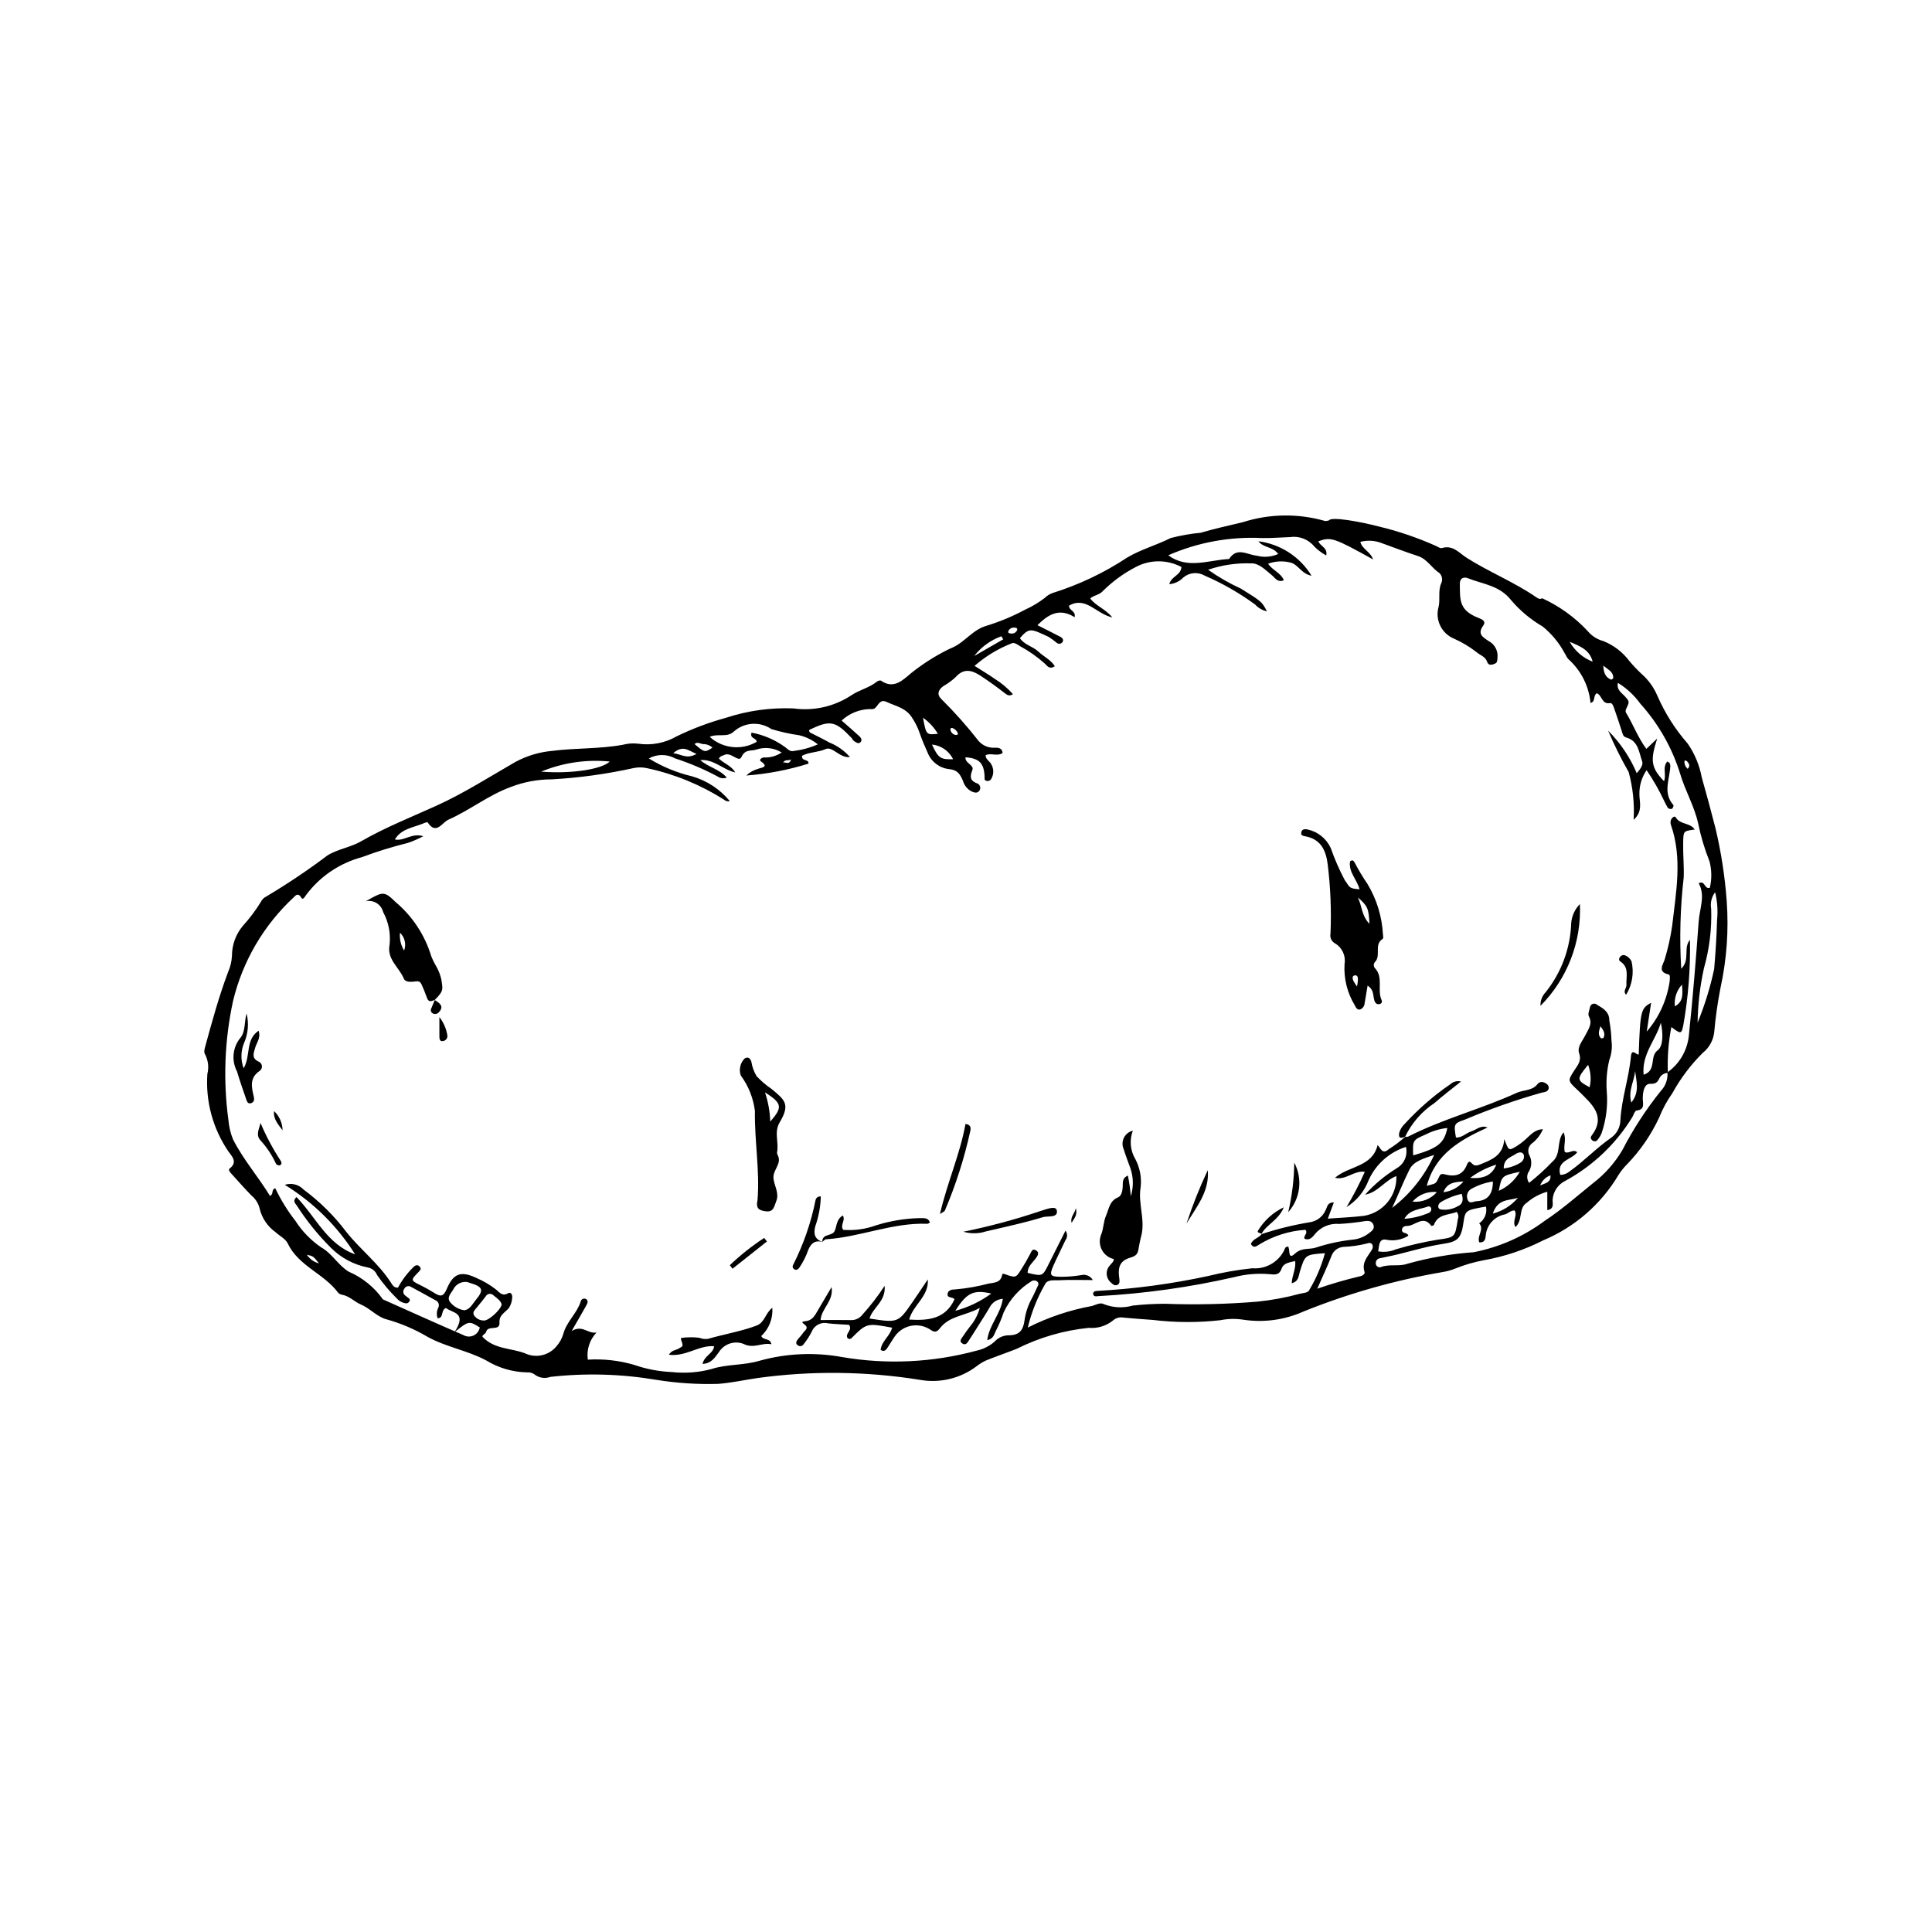 <?xml version="1.0" encoding="UTF-8"?>
<!-- Uploaded to: ICON Repo, www.svgrepo.com, Generator: ICON Repo Mixer Tools -->
<svg fill="#000000" width="800px" height="800px" version="1.1" viewBox="144 144 512 512" xmlns="http://www.w3.org/2000/svg">
 <g>
  <path d="m496.15 281.93c0.609-1.117 8.418 0.344 12.984 1.535 5.305 1.25 10.48 3.004 15.453 5.234 0.492 0.234 1.102 0.676 1.512 0.551 2.977-0.914 4.578 1.312 6.668 2.629 5.961 3.762 12.57 6.402 18.391 10.422 0.43 0.297 0.922 0.613 1.523 0.238 4.543 2.074 8.633 5.016 12.043 8.664 1.082 1.316 2.547 2.258 4.195 2.695 2.773 1.113 5.18 2.977 6.957 5.379 0.969 1.145 2 2.231 3.094 3.254 1.852 1.609 3.309 3.625 4.266 5.887 2.012 4.609 4.723 8.879 8.039 12.66 1.852 2.695 3.117 5.75 3.715 8.965 1.27 4.449 2.457 8.922 3.617 13.398l0.004 0.004c1.508 6.344 2.504 12.797 2.981 19.301 0.566 7.719 0.012 15.48-1.641 23.043-0.762 3.863-1.316 7.762-1.66 11.684-0.227 2.184-1.324 4.188-3.047 5.551-3.184 3.156-5.894 6.754-8.051 10.684-1.422 2-2.598 4.172-3.5 6.457-2.117 4.539-4.969 8.703-8.441 12.312-0.875 0.863-1.648 1.82-2.309 2.856-4.617 7.785-11.621 13.875-19.969 17.367-4.969 2.531-10.285 4.309-15.773 5.277-2.547 0.477-5.039 1.199-7.441 2.164-1.141 0.465-2.328 0.793-3.539 0.984-12.605 2.156-24.938 5.656-36.797 10.441-4.992 2.238-10.523 2.992-15.93 2.168-2.027-0.32-4.09-0.273-6.098 0.137-5.961 0.664-11.98 0.637-17.934-0.082-2.578-0.199-5.164-0.355-7.734-0.613-0.957-0.188-1.941 0.066-2.688 0.691-1.816 1.5-4.148 2.231-6.492 2.023-6.641 0.672-13.102 2.547-19.066 5.539-1.484 0.609-7.188 2.66-8.266 3.148v-0.004c-0.859 0.41-1.672 0.914-2.422 1.5-4.281 3.234-9.719 4.539-15 3.598-14.262-2.289-28.785-2.449-43.094-0.473-3.488 0.512-6.941 1.293-10.473 1.543-5.434 0.152-10.867-0.203-16.234-1.062-9.293-1.574-18.762-1.844-28.125-0.797-1.434 0.535-3.039 0.285-4.234-0.664-0.562-0.398-1.25-0.586-1.934-0.527-3.84-0.07-7.59-1.168-10.863-3.172-4.938-2.648-10.59-3.516-15.508-6.234-3.398-2.019-7.051-3.578-10.859-4.641-2.527-0.633-4.383-2.922-6.934-3.992-1.625-0.684-2.981-2.223-4.938-2.547-0.402-0.066-0.773-0.273-1.039-0.586-3.734-5.031-10.445-6.992-13.305-12.996-0.594-1.246-2.188-2.008-3.285-3.031h-0.004c-2.125-1.527-3.613-3.781-4.188-6.332-0.352-1.332-1.117-2.516-2.188-3.383-1.793-1.848-3.496-3.781-5.227-5.688-0.359-0.398-0.961-1.066-0.543-1.387 2.379-1.812 0.477-3.398-0.383-4.695-4.047-5.992-5.977-13.164-5.488-20.375 0.438-1.727 0.238-3.551-0.559-5.141-0.473-0.688-0.168-1.539 0.055-2.359 1.789-6.566 3.594-13.121 5.988-19.5 0.613-1.367 0.965-2.84 1.039-4.336 0-2.883 1.004-5.672 2.844-7.891 1.832-2.004 3.465-4.176 4.879-6.496 0.238-0.496 0.629-0.906 1.109-1.176 5.699-3.375 11.207-7.066 16.496-11.055 2.769-1.703 6.062-2.09 8.906-3.731 6.367-3.668 13.211-6.371 19.895-9.402 7.281-3.301 14.094-7.656 21.047-11.66h0.004c3.004-1.609 6.301-2.594 9.691-2.894 6.227-0.805 12.539-0.48 18.73-1.625h0.004c1.324-0.352 2.699-0.445 4.059-0.281 3.523 0.512 7.117-0.176 10.203-1.957 4.16-2.023 8.496-3.656 12.957-4.879 5.793-1.914 11.883-2.766 17.977-2.516 5.336 0.742 10.762-0.473 15.266-3.426 2.148-1.48 4.789-1.996 6.828-3.656 0.273-0.223 0.891-0.418 1.102-0.27 3.394 2.371 5.809-0.172 7.945-1.957h-0.004c2.981-2.383 6.199-4.453 9.602-6.168 0.48-0.258 0.992-0.457 1.488-0.684 3.266-1.48 5.344-4.758 8.988-5.75v-0.004c3.516-1.082 6.914-2.5 10.156-4.238 1.867-0.84 3.629-1.895 5.246-3.144 0.59-0.57 1.293-1.008 2.062-1.285 7.004-2.191 13.664-5.359 19.785-9.41 3.617-2.141 7.731-3.258 11.5-5.16 2.621-0.676 5.289-1.145 7.981-1.402 3.648-1.086 7.383-1.887 11.09-2.781 7.062-2.266 14.637-2.387 21.766-0.355 0.324 0.109 0.754-0.074 1.074-0.113zm89.734 146.26c3.25-2.305 5.328-5.914 5.691-9.883 1.059-10.027 1.863-20.082 2.594-30.141 0.246-3.406 1.828-6.805 0-10.105 1.789-0.852 1.391 1.633 2.953 1.223l-0.004 0.004c0.555-2.328 0.523-4.754-0.098-7.066-1.305-3.269-2.312-6.648-3.008-10.098-1.027-4.547-3.426-8.586-4.731-13.004v0.004c-2.133-6.91-5.742-13.273-10.586-18.648-1.59-2.211-3.606-4.082-5.93-5.504-0.445 1.922 1.109 2.684 2.008 3.742 1.051 1.234 1.109 1.211 0.121 3.273v-0.004c-0.168 0.375-0.105 0.816 0.156 1.129 1.801 2.996 3.023 6.332 5.246 9.352l2.879-2.746c-1.922 5.894-1.598 7.742 1.789 11.297 0.734-1.605-0.508-3.652 0.891-5.215 0.363 0.238 0.535 0.289 0.578 0.395h0.008c0.125 0.238 0.199 0.5 0.215 0.766-0.137 3.492-2.09 7.121 0.816 10.398 0.117 0.133-0.156 0.883-0.41 0.996-0.387 0.098-0.793-0.004-1.082-0.277-0.34-0.578-0.652-1.172-0.934-1.777-1.34-2.852-2.906-5.594-4.68-8.199-1.277 1.852-1.945 4.062-1.91 6.312-0.035 2.094 1.031 4.523-1.527 6.84 0.246-4.258-0.195-8.527-1.309-12.641-2.031-3.555-3.852-7.223-5.457-10.988 3.234 3.234 5.812 7.066 7.59 11.281 0.965-1.117 1.773-2.195 1.43-3.148-0.859-2.391-0.992-5.398-4.148-6.281-0.996-0.277-1.047-1.109-1.293-1.859-0.598-1.809-1.168-3.629-1.812-5.422-0.266-0.738-0.57-2.004-1.289-1.871-2.203 0.414-2.113-2.227-3.512-2.602-0.988 0.688-0.238 2.242-1.633 2.562l0.004 0.004c-0.418-4.434-2.481-8.547-5.781-11.531-0.539-0.469-0.691-1.137-1.055-1.621-1.449-2.727-3.43-5.137-5.82-7.09-3.188-1.848-6.039-4.231-8.422-7.039-3.043-3.867-7.457-4.199-11.41-5.769-1.098-0.438-2.168-0.059-2.144 1.52 0.062 4.285-0.281 6.965 5.019 9.027 1.035 0.402 1.965 0.91 1.195 1.977-1.602 2.211-0.234 3.039 1.41 4.113h-0.008c1.613 0.832 2.551 2.57 2.363 4.375-0.07 0.707 0.02 1.277-0.605 1.586-0.75 0.371-1.785 0.617-2.109-0.379-0.488-1.496-1.867-1.777-2.832-2.629-1.832-1.426-3.832-2.625-5.953-3.57-3.316-1.352-5.09-4.981-4.113-8.426 0.484-2.094-0.195-4.223 0.699-6.258 0.434-0.902 0.25-1.98-0.453-2.691-2.066-1.328-3.231-3.723-5.727-4.535-3.234-1.051-6.41-2.269-9.609-3.426-1.797-0.703-3.769-0.816-5.637-0.332 0.414 1.914 2.633 2.523 3.371 4.668-10.398-5.766-11.152-6.012-14.488-4.824 0.375 1.309 2.543 1.66 2.062 3.766-1.137-0.629-2.184-1.41-3.109-2.32-1.559-1.949-4.039-2.918-6.504-2.547-2.449 0.082-4.898 0.297-7.344 0.254-8.535-0.43-17.059 1.133-24.887 4.559 5.07 3.797 10.656 1.258 16.105 0.996 2.094-3.262 4.723-1.148 7.277-0.898v0.004c1.902 0.516 3.926 0.363 5.731-0.43-1.375-2.004-3.902-1.59-5.231-3.379v-0.004c5.832 0.754 11.012 4.113 14.078 9.133-2.574-0.465-3.469-2.769-5.269-3.391v-0.004c-2.055-0.609-4.25-0.531-6.254 0.223 1.289 1.848 3.394 2.394 4.176 4.371-1.664 0.699-2.281-0.613-3.152-1.316-1.699-1.371-3.453-3.285-5.582-3.152-3.848-0.133-7.691 0.438-11.336 1.688 2.731 1.93 5.633 3.602 8.672 4.988 5.394 3.344 5.613 3.469 6.922 6.039h0.004c-1.199-0.27-2.289-0.898-3.121-1.801-4.172-3.059-8.676-5.641-13.43-7.691-1.801-1.031-4.059-0.816-5.633 0.539-0.973 1.012-2.285 1.633-3.688 1.746 0.48-2.106 3.016-2.258 3.211-4.547h0.004c-3.797-2.016-8.344-2.012-12.133 0.016-3.219 1.672-6.164 3.824-8.73 6.387-0.934 1.035-2.359 1.051-3.316 1.926 1.457 1.992 3.93 2.691 5.871 5.035-4.32-0.934-7.004-5.711-11.492-3.121-0.004 1.355 1.863 1.336 1.488 3.055-4-2.508-6.894-0.824-9.852 2.117 2.277 1.152 4.215 2.109 6.125 3.109 0.508 0.266 0.871 0.789 0.535 1.34h-0.008c-0.145 0.234-0.383 0.398-0.656 0.457-0.27 0.059-0.555 0.004-0.785-0.152-0.723-0.605-1.48-1.164-2.277-1.668-4.398-1.992-5.062-2.676-7.582 0.367 1.195 1.773 3.43 2.164 4.879 3.539 1.391 1.32 3.281 2.152 4.379 3.879-1.395 0.934-2.008-0.043-2.629-0.668-2.035-1.82-4.277-3.394-6.68-4.688-0.672-0.414-1.492-1.098-2.266-0.648-3.551 1.406-6.832 3.41-9.707 5.918 1.906 1.215 3.664 2.25 5.328 3.418 1.809 1.117 3.441 2.492 4.852 4.082-1.051 0.656-1.594 0.172-2.301-0.375-2.043-1.586-4.144-3.102-6.309-4.519-2.203-1.441-4.394-2.082-6.535 0.328v0.004c-0.988 0.93-2.086 1.738-3.266 2.406-1.363 0.934-1.828 2.211-0.629 3.383v0.004c3.555 3.519 6.883 7.262 9.965 11.207 1.113 1.25 2.758 1.895 4.43 1.742 1.043-0.016 1.781 0.254 1.906 1.41-1.512 0.988-3.117-0.121-4.516 0.59 0 1.086 1.039 1.531 1.484 2.348l-0.004-0.004c0.723 1.191 0.738 2.68 0.043 3.883-0.262 0.508-0.859 0.734-1.391 0.527-0.52-0.172-0.383-0.602-0.395-1.004-0.125-3.637-1.395-4.941-5.062-5.207-0.184 1.598 2.352 2.023 1.824 3.363-0.754 1.918-0.57 2.926 1.441 3.625 0.301 0.176 0.52 0.469 0.609 0.809 0.086 0.34 0.031 0.699-0.152 1-0.559 0.867-1.398 0.562-2.18 0.223h0.004c-1.09-0.602-1.891-1.613-2.227-2.809-0.723-1.672-1.41-2.894-3.699-3.082-2.516-0.281-4.676-1.926-5.617-4.277-0.789-1.734-1.535-3.492-2.152-5.293-0.531-1.543-1.273-3.004-2.207-4.344-1.609-2.34-4.258-2.809-6.562-3.894-1.82-0.859-2.188 1.016-3.176 1.746-0.363 0.176-0.77 0.23-1.168 0.152-2.809 0.047-5.5 1.133-7.559 3.047 1.715 1.508 3.242 2.809 4.711 4.168 0.371 0.344 0.77 0.918 0.387 1.434-0.586 0.793-1.238 0.164-1.781-0.148-0.324-0.184-0.484-0.633-0.758-0.922-4.215-4.426-5.594-4.699-10.883-2.184-0.34 0.16-0.441 0.32-0.082 0.805 1.539 0.789 3.383 1.664 5.156 2.664l0.004 0.004c2.094 0.836 3.957 2.152 5.438 3.852-2.742 0.312-4.594-2.93-6.406-2.121-2.082 0.93-4.445 0.766-6.285 1.793-0.148 1.566 1.859 0.766 1.711 2.074h0.004c-5.356 1.676-10.887 2.731-16.484 3.148 0.871-0.84 1.941-1.445 3.109-1.762 0.754-0.359 3.109-0.379 0.699-2.039-0.473-0.324 0.18-0.891 0.793-0.984v-0.004c1.695 0.098 3.371-0.363 4.777-1.312-2.012-1.242-4.473-1.531-6.715-0.781-1.324 0.488-2.957-0.223-3.949 1.988-0.707 1.578-2.797-1.465-4.539-0.559-0.469 0.242-1.082 0.242-1.434 0.957 1.289 1.312 3.316 1.863 4.324 3.68-3.231-0.727-5.664-3.582-9.258-3.273 2.086 1.875 5.062 2.371 7.016 4.629-0.797 0.328-1.707 0.223-2.41-0.277-3.606-1.93-7.375-3.531-11.262-4.793-2.172-1.195-4.809-1.195-6.981 0.004 3.551 2.184 7.43 3.789 11.488 4.746 3.914 1.133 7.394 3.426 9.98 6.57-0.531 0.137-1.094 0-1.508-0.363-6.223-3.969-13.105-6.797-20.32-8.348-1.176-0.281-2.394-0.305-3.578-0.074-7.168 1.59-14.453 2.598-21.781 3.012-3.691-0.004-7.356 0.676-10.801 1.996-5.969 2.168-10.906 6.176-16.629 8.707-1.641 0.727-3.203 4.152-5.473 0.691-0.059-0.086-0.523 0.027-0.762 0.133-2.797 1.234-6.156 1.438-7.918 4.398 2.367 0.555 4.508-1.828 7.516-0.855-1.32 0.715-2.703 1.312-4.133 1.789-4.102 1.012-8.141 2.266-12.098 3.754-5.981 1.594-11.238 5.18-14.91 10.164-0.238 0.363-0.762 1.273-1.125 0.652-0.762-1.301-1.344-0.949-2.082-0.148h0.004c-7.941 7.371-13.531 16.926-16.059 27.461-2.246 10.375-2.656 21.062-1.219 31.578 0.148 1.75 0.559 3.469 1.219 5.098 2.734 5.379 6.703 9.914 9.793 14.98 1.059-0.48 0.254-1.707 1.398-2.031v-0.004c1.461 3.066 3.25 5.965 5.34 8.641 1.777 2.766 4.09 5.144 6.801 7.008 2.938 1.641 4.445 4.676 7.309 6.453 3.644 1.559 6.785 4.102 9.07 7.344 7.09 3.16 14.156 6.371 21.285 9.441h-0.004c0.832 0.492 1.848 0.547 2.727 0.148 0.875-0.402 1.5-1.207 1.672-2.152-2.875-1.773-2.875-1.773-6.695 1.238 3.465-5.305-0.609-5.012-2.258-6.387-1.484 0.555-0.473 2.648-2.223 2.723-0.324-0.914-0.262-1.922 0.172-2.789 0.191-0.367 0.215-0.797 0.062-1.184-0.152-0.383-0.461-0.684-0.852-0.824-2.144-1.188-4.289-2.375-6.449-3.535v0.004c-0.293-0.188-0.652-0.242-0.984-0.148-0.336 0.094-0.613 0.324-0.766 0.637-0.219 0.27-0.316 0.613-0.27 0.957 0.047 0.34 0.23 0.648 0.508 0.852 0.316 0.258 0.645 0.504 0.965 0.758 0.441 0.348 0.242 0.719-0.027 1.012-0.18 0.195-0.434 0.305-0.699 0.305-0.949-0.113-1.82-0.57-2.457-1.281-1.938-1.906-3.695-3.992-5.246-6.227-0.41-1.02-1.309-1.766-2.387-1.984-3.766-0.723-7.223-2.57-9.918-5.301-3.371-3.371-6.375-7.094-8.957-11.105-0.441-0.621-1.188-1.238-0.098-2.269 5.07 5.16 8.074 12.527 15.539 15.172-4.719-7.484-11.094-13.789-18.637-18.418 1.77-0.582 3.711-0.094 4.988 1.262 4.281 3.172 8.086 6.941 11.297 11.191 3.703 4.68 8.535 8.344 11.805 13.402 0.387 0.602 0.82 1.48 1.902 1.398 1.09-2.035 2.488-3.891 4.148-5.496 0.586-0.574 1.234-0.637 1.715 0.055 0.367 0.523-0.02 0.891-0.441 1.324-2.121 2.184-2.082 2.18 0.664 3.527v-0.004c1.215 0.605 2.398 1.273 3.543 1.996 1.543 0.961 2.387 1.117 3.293-1.043 1.762-4.215 3.832-4.84 7.883-2.926h-0.004c1.883 0.805 3.652 1.852 5.258 3.117 0.859 0.73 1.609 1.824 3.144 0.926 0.77-0.449 1.188 0.559 1.062 1.199-0.043 0.949-0.336 1.871-0.84 2.676-0.945 1.203-2.656 1.832-2.523 3.914 0.152 2.402-3.082 0.535-3.555 2.481-0.137 0.566-1.129 0.777-0.938 1.293 3.207 3.356 7.57 2.93 11.246 4.359h-0.004c2.93 1.387 6.43 0.57 8.445-1.969 0.785-0.918 1.367-1.984 1.715-3.141 0.852-3.277 3.617-5.453 4.613-8.602 0.047-0.273 0.211-0.512 0.453-0.656 0.238-0.141 0.527-0.172 0.793-0.082 0.887 0.367 0.602 1.109 0.277 1.691-1.094 1.98-2.242 3.934-3.914 6.84 2.961-1.699 4.109 0.762 6.574 0.418l0.004 0.004c-1.828 1.91-2.676 4.559-2.297 7.176 4.148-0.25 8.309 0.219 12.297 1.387 3.215 1.121 6.574 1.758 9.977 1.898 3.504 0.387 7.047 0.121 10.453-0.781 4.117-1.363 8.668-0.938 12.863-2.238l0.004 0.004c7.121-1.961 14.594-2.281 21.859-0.945 11.863 2.023 24.023 1.434 35.633-1.723 1.742-0.383 3.359-1.195 4.703-2.367 0.988-1.102 2.41-1.719 3.891-1.691 2.676-0.059 3.703-1.309 4.055-3.981 0.281-2.023 0.934-3.981 1.922-5.773 0.582-1.078 1.055-2.215 1.594-3.316 0.156-0.227 0.199-0.512 0.117-0.773-0.082-0.262-0.277-0.473-0.535-0.57-0.367-0.164-0.793-0.16-1.156 0.02-3.262 1.973-5.863 4.871-7.473 8.324-0.562 1.68-1.25 3.312-2.066 4.883-0.453 0.887-0.602 2.129-2.293 2.469 0.508-4.019 3.606-6.984 4.129-10.945v-0.004c-1.492 0.098-2.82 0.969-3.504 2.293-0.949 1.656-2 3.254-3.016 4.871-0.797 1.266-1.586 2.531-2.414 3.777-0.434 0.652-0.875 1.562-1.867 0.844-0.797-0.578-0.184-1.211 0.18-1.75 0.602-0.898 1.211-1.793 1.887-2.637l-0.004-0.004c1.238-1.449 2.141-3.152 2.644-4.988-3.922 2.152-7.977 2.051-10.551 5.371-0.473 0.609-1.109 1.391-2.344 0.543-1.488-1.07-3.348-1.504-5.156-1.195-1.809 0.305-3.422 1.324-4.473 2.828-0.711 0.996-1.301 2.074-1.988 3.086-0.391 0.574-0.871 1.082-1.77 0.496 0.223-2.301 2.5-3.668 3.043-5.887-6.742-1.242-6.734-1.234-10.812 2.82h-0.004c-0.16 0.133-0.371 0.191-0.574 0.156-0.207-0.031-0.387-0.152-0.496-0.328-0.531-1.195 1.461-1.98 0.484-3.402-1.824-0.125-3.719-0.184-5.594-0.398h-0.004c-1.785-0.441-3.621 0.504-4.297 2.215-0.625 1.207-1.371 2.352-2.227 3.418-0.168 0.219-0.414 0.363-0.691 0.402-0.273 0.035-0.551-0.039-0.77-0.211-0.621-0.387-0.477-0.938-0.141-1.398 0.48-0.66 1.117-1.219 1.543-1.906 0.375-0.598 1.488-1.121 0.609-2.016-0.449-0.457-1.562-0.922-0.082-1.059 2.07-0.191 2.648-1.68 3.473-3.051 1.109-1.844 2.188-3.707 3.539-6 0.602 3.719-2.695 5.617-2.91 8.734 2.918 0 5.641-0.039 8.359 0.016 1.09-0.055 2.102-0.598 2.754-1.473 2.148-2.375 4.106-4.918 5.848-7.606 0.41 4.059-3.133 5.719-3.996 8.66 7.57 1.18 7.578 1.184 11.504-4.516 1.332-1.934 2.625-3.894 3.938-5.84 0.34 4.477-3.891 6.707-4.934 10.633 5.152 0.332 9.621-0.176 12.008-5.352-0.344-0.762-2.152-0.184-1.801-1.613 0.215-0.875 1.188-1.02 2.023-1.027h0.004c2.988-0.262 5.949-0.777 8.852-1.547 1.488-0.273 3.062-0.203 3.523-2.133 0.039-0.16-0.031-0.641 0.707-0.375 2.906 1.039 2.969 0.965 4.269-1.066 0.883-1.375 1.707-2.793 2.465-4.238 0.395-0.758 0.633-1.645 1.688-0.91 0.738 0.512 0.391 1.211 0 1.785-0.891 1.301-2.356 2.277-2.34 4.102 3.969 0.953 3.953 0.945 5.606-2.391 1.434-2.891 2.898-5.766 4.426-8.797h0.004c0.559 0.77 0.543 1.816-0.039 2.566-1.043 2.223-2.152 4.414-3.148 6.656-1.16 2.617-0.934 2.988 2.055 3.008h-0.004c1.773-0.004 3.543-0.152 5.289-0.445 1.207-0.305 2.469 0.234 3.086 1.312-3.168 0-6.109-0.109-9.035 0.051-1.273 0.07-3.023-0.305-3.695 1.168l-0.004 0.004c-2.031 3.555-3.547 7.379-4.5 11.363 5.387-2.723 11.137-4.652 17.078-5.734 1.043-0.332 2.156-1.008 3.148-0.438 2.422 0.934 5.078 1.055 7.574 0.348 2.848-0.32 5.711-0.48 8.574-0.48 8.176 0.301 16.363 0.109 24.52-0.566 3.801-0.395 7.562-1.094 11.25-2.098 0.891-0.227 2.191-0.184 2.535-1.121l-0.004-0.004c1.789-3.004 3.156-6.238 4.062-9.617-5.25 0.395-5.242 0.398-6.629 4.856-0.359 1.156-0.297 2.644-2.164 3.106 0.07-2.09 1.16-3.777 0.914-5.879-1.586 0.363-3.082 0.539-3.582 1.973-0.617 1.77-1.668 1.664-3.188 1.5l0.004 0.004c-3.137-0.273-6.297-0.012-9.344 0.773-11.828 2.707-23.867 4.391-35.984 5.039-0.645 0.039-1.395 0.281-1.465-0.719 0.152-0.531 0.539-0.621 0.953-0.645v-0.004c9.941-0.531 19.824-1.855 29.555-3.961 3.84-0.949 7.742-1.633 11.676-2.047 3.797 0.316 7.352-1.887 8.75-5.43 0.059-0.172 0.445-0.23 0.719-0.359 0.645 0.688-0.145 3.758 1.805 1.941 1.875-1.746 3.812-1.027 5.641-1.648v-0.004c3.227-1.059 6.562-1.766 9.941-2.109 1.5-0.188 2.918-0.781 4.106-1.715 0.738-0.555 1.633-1.18 1.086-2.34-0.414-0.883-1.227-0.949-2.09-0.844v-0.004c-2.285 0.379-4.594 0.633-6.906 0.762-2.477-0.223-4.898 0.797-6.469 2.719-0.562 0.723-1.41 1.797-2.734 1.195-0.348-0.836 1-1.316 0.25-2.352l0.004-0.004c-4.312 0.285-8.492 1.605-12.184 3.852-0.867 0.566-1.578 1.105-2.285-0.078 0.539-1.461 2.203-1.586 2.922-2.738l-0.133 0.117h0.004c4.133-1.367 8.367-2.414 12.66-3.129 1.898-0.219 3.543-1.422 4.32-3.168 0.469-0.793 0.41-2.144 2.215-2.102l-1.598 4.285c3.445-0.258 6.535-0.367 9.594-0.742h-0.004c5.106-0.852 8.781-5.367 8.574-10.539-3.043 1.156-4.902 4.34-8.293 4.934h0.004c2.449-2.734 5.285-5.102 8.414-7.023 1.961-1.141 2.945-3.43 2.418-5.641-4.375 1.398-7.961 4.578-9.867 8.758-1.109 2.984-3.18 5.516-5.883 7.195 1.805-3.012 3.422-6.133 4.844-9.344-2.902-0.434-4.992 2.312-7.898 1.574 3.703-3.203 9.859-2.797 11.301-8.672 0.82 0.879 1.242 2.606 2.941 1.102v-0.004c1.586-0.996 3.086-2.129 4.473-3.391l-0.129 0.121h-0.004c0.27 0.027 0.539 0.004 0.801-0.066 9.242-4.719 19.352-7.285 28.758-11.594 1.805-0.828 4.066-0.484 5.496-2.289 0.738-0.93 1.715-0.641 2.531-0.031l-0.004-0.004c0.309 0.254 0.488 0.629 0.488 1.027-0.129 1.051-1.141 1.094-1.863 1.238h0.004c-6.941 1.957-13.75 4.348-20.395 7.16-2.93 0.988-2.934 1.223-2.348 4.738 1.625 0.082 2.703-1.207 4.117-1.652 1.348-0.426 2.477-1.723 4.258-1.008-7.199 3.269-13.812 6.973-16.098 15.453 0.684-0.184 1.191-0.324 1.703-0.461 0.93-0.25 1.117-1.078 1.5-1.801 0.25-0.473 0.387-1.07 1.398-0.805 3.082 0.812 4.922 0.125 5.961-2.359 0.508-1.215 0.75-1.168 1.512-0.395 0.719 0.727 1.5 0.383 2.262 0.074 2.93-1.188 5.918-2.316 6.203-6.648 1.152 3.129 1.168 3.156 3.227 1.91v0.004c0.785-0.492 1.527-1.047 2.227-1.66 1.312-1.113 2.496-2.793 4.773-2.856h-0.004c-0.613 1.496-1.621 2.797-2.914 3.769-0.887 0.699-1.199 1.91-0.758 2.949 0.867 1.508 0.777 3.383-0.23 4.797-0.41 0.883-0.309 1.918 0.262 2.703 2.191-1.727 4.254-3.606 6.176-5.625 2.402-2.012 0.992-5.469 2.941-7.769 0.852 1.844-0.129 3.629 0.34 5.215 1.148 0.578 2.125-0.91 3.285 0.059-1.414 2.004-5.582 2.129-4.492 6.004h-0.004c0.906-0.004 1.781-0.332 2.469-0.922 3.898-2.758 7.172-6.281 11.121-8.996h-0.004c1.457-1.082 2.324-2.781 2.356-4.598 0.316-5.738 2.269-11.199 2.789-16.898 0.199-2.172 1.328-0.48 2.055-0.453 0.414-11.621 0.559-12.266 3.293-13.742-0.398 2.629-0.781 5.133-1.16 7.637 3.231-3.746 5.328-8.336 6.059-13.227 0.066-0.688 0.219-1.809-0.238-1.91-3.148-0.695-1.391-2.731-1.035-4.07h-0.004c0.863-2.871 1.516-5.801 1.953-8.766 1.004-8.91 2.762-17.84-0.293-26.715-0.137-0.379-0.168-0.785-0.094-1.184 0.168-0.719 1.016-1.484 1.359-0.883 1.117 1.969 3.816 1.328 5.008 3.207-3.148 0.414-2.996 0.418-3.059 3.781-0.055 2.981 0.258 5.934 0.141 8.926v0.008c-0.922 8.023-1.141 16.109-0.656 24.172 2.438-2.332 0.465-5.551 2.312-7.644 0.152 7.562-0.434 15.125-1.754 22.574-0.477 2.422-0.668 2.441-3.172 0.52-0.781 3.996-1.09 8.066-0.93 12.137-0.832 0.043-1.594 0.465-2.078 1.141-0.578 1.039-0.781 1.848-2.578 1.773-1.648-0.066-1.984 2.207-1.992 3.856-0.008 1.375 0.68 2.973-1.668 3.231-0.41 0.047-0.754 1.062-1.059 1.668h0.004c-4.332 7.125-10.473 12.973-17.801 16.953-1.926 0.934-3.207 2.824-3.367 4.961-0.066 0.957 0.547 2.488-1.414 2.797v-4.871h0.004c-2.016 0.562-3.883 1.566-5.461 2.938-2.215 1.391-0.969 4.609-2.961 6.422-1.016-1.527 0.652-3.043-0.25-4.402-1.016-0.016-1.684 0.797-2.551 1.051h0.004c-2.769 0.508-4.856 2.809-5.094 5.613-0.094 0.863-0.234 1.918-1.707 1.801-0.715-1.695 1.426-3.426-0.027-5.051 1.445-0.977 2.152-2.727 1.797-4.434-5.426 0.941-5.492 0.988-5.965 4.234-0.602 4.109-1.383 5.055-5.398 5.648-5.129 0.758-10.023 2.477-15.09 3.461-0.535 0.105-1.066 0.223-1.594 0.34h-0.004c-0.34 0.035-0.656 0.203-0.871 0.469-0.219 0.266-0.32 0.609-0.285 0.949 0.02 0.352 0.215 0.668 0.52 0.848 0.305 0.176 0.676 0.188 0.992 0.031 2.231-0.793 4.656-0.043 6.816-0.812h-0.004c5.766-1.617 11.676-2.648 17.645-3.074 6.824-1.336 13.258-4.184 18.832-8.34 4.422-2.91 8.578-6.559 12.785-9.965 3.141-2.402 5.781-5.387 7.785-8.797 2.867-5.559 6.289-10.812 10.211-15.684 1.238-1.305 1.859-3.07 1.711-4.859zm-92.801 57.332c3.66-1.27 7.383-2.356 11.152-3.25 0.719-0.113 1.586-0.582 1.379-1.219-0.828-2.531 0.887-4.047 1.961-5.891 0.645-1.109-0.102-2.137-1.234-1.645-2.094 0.535-4.242 0.844-6.402 0.926-1.371 0.129-2.551 1.02-3.047 2.301-1.062 2.766-2.348 5.449-3.809 8.777zm36.973-20.34c-2.238 0.859-5 0.531-6.055 3.434-0.055 0.156-0.645 0.312-0.688 0.25-2.16-3.008-4.316 0.059-6.465 0.023-0.578-0.008-1.418 0.289-1.305 1.211 0.113 0.91 1.465 0.418 1.676 1.383l-0.004 0.004c-1.648 1.031-3.621 1.426-5.539 1.109-2.34-0.621-2.156 1.5-2.438 3.027 1.57 0.277 3.188 0.094 4.652-0.531 3.644-1.094 7.359-1.949 11.113-2.562 4.594-0.625 4.602-0.602 5.328-5.379v-0.004c0.27-0.656 0.164-1.41-0.281-1.965zm-197.98-125.91c3.418 3.113 8.465 3.648 12.457 1.32-0.066-1.098-1.895-0.793-1.371-2.438 3.262 0.609 6.344 1.949 9.012 3.922 0.668 0.57 1.27 1.137 2.086 0.953 2.234-0.27 4.414-0.863 6.473-1.762-1.434-1.16-3.113-1.98-4.906-2.41-2.504-0.355-4.977-0.906-7.394-1.641-3.102-2.106-7.238-1.82-10.016 0.695-1.773 1.645-4.117 0.383-6.34 1.359zm261.81 75.734h-0.004c1.891-4.602 3.359-9.359 4.391-14.223 0.375-4.324 0.645-8.664 0.77-13.004 0.246-2.457 0.07-4.934-0.52-7.332-0.945 1.258-1.324 2.852-1.043 4.398 0.18 5.309-0.465 10.609-1.91 15.723-1.051 4.742-1.617 9.578-1.688 14.438zm-69.824 35.066c-2.484 0.859-5.387 1.582-6.508 3.812-1.66 3.301-3.016 6.797-4.617 10.207v0.004c4.809-3.684 8.633-8.504 11.125-14.023zm-256.96 41.168c1.512-0.289 2.106-1.68 2.93-2.664 2.297-2.738 1.945-3.59-1.578-4.606-0.25-0.105-0.512-0.184-0.777-0.242-1.5-0.137-2.93 0.672-3.582 2.027-0.523 0.957-1.777 2.043-0.82 3.312v0.004c0.949 1.188 2.32 1.965 3.828 2.168zm260.46-48.312c-2.004 0.215-3.949 0.801-5.738 1.723-3.469 1.492-3.453 1.523-3.32 5.543 6.539-1.895 8.203-3.176 9.059-7.266zm-240.16-94.434c8.004 0.637 16.07-0.621 18.191-2.676l-0.004-0.004c-6.191-0.617-12.438 0.305-18.188 2.68zm-10.449 141.18c-0.277-1.027-1.312-1.672-2.199-2.41-0.285-0.293-0.691-0.434-1.098-0.375-0.406 0.062-0.758 0.316-0.941 0.68-0.73 0.961-1.516 1.879-2.262 2.824-0.488 0.617-1.297 1.25-0.887 2.082h-0.004c0.578 0.938 1.602 1.496 2.699 1.477 1.164 0.105 4.465-2.824 4.691-4.277zm302.62-60.863c3.531-1.09 1.48-4.82 3.727-6.473 1.418-1.043 1.523-4.231 0.836-7.312-1.293 4.57-5.106 8.289-4.562 13.785zm-39.945 28.301c-1.969 0.297-3.867 0.938-5.609 1.898-1.031 0.508-1.516 1.711-1.117 2.793 0.434 1.43 1.551 0.578 2.387 0.535 2.969-0.16 4.328-1.828 4.34-5.227zm-142.45 34.266c3.43-0.926 6.656-2.477 9.523-4.57-4.652-1.086-6.535-0.238-9.523 4.57zm134.19-30.988c-1.957 0.418-3.832 1.16-5.543 2.191-0.758 0.453-1.023 1.652-0.086 1.918v0.004c1.594 0.262 3.231-0.043 4.629-0.855 1.34-0.594 1.469-1.75 1-3.258zm34.699-141.04c-0.805-3.25-3.527-4.156-6.086-5.273v0.004c1.359 2.406 3.508 4.269 6.086 5.269zm-24.871 140.23c2.344-1.047 4.293-2.812 5.559-5.047-4.805 1.059-4.805 1.059-5.559 5.047zm-7.598-3.43c3.684 0.34 5.887-0.793 6.926-3.516l0.004 0.004c-2.492 0.77-4.832 1.957-6.926 3.516zm-17.43 10.852c2.258-0.16 4.469-0.703 6.543-1.598 0.508-0.242 0.73-0.844 0.508-1.355-0.141-0.223-0.383-0.355-0.645-0.352-2.254 0.848-4.965 0.75-6.406 3.305zm26.332-13.355c1.574-0.168 3.09-0.691 4.43-1.531 0.742-0.422 1.102-1.289 0.871-2.109-0.422-0.922-1.461-0.637-2.129-0.18-1.258 0.871-3.184 1.168-3.172 3.82zm-2.898 11.969v0.004c2.606-0.676 4.938-2.141 6.676-4.199-2.234 0.824-5.328 0.086-6.676 4.199zm-148.62-124.3c1.676 3.613 2.277 3.996 5.598 3.887l0.004 0.004c-1.066-2.184-3.184-3.656-5.602-3.891zm11.188-23.461 7.691-4.422-0.477-0.82v0.004c-2.856 1.02-5.359 2.84-7.215 5.238zm116.16 144.59c2.441 0.262 4.856-0.684 6.469-2.535-2.441-0.262-4.856 0.684-6.469 2.535zm13.512-5.332c-2.129 0.102-4.34 0.23-5.32 2.836l-0.004 0.004c2.066-0.246 3.965-1.258 5.32-2.836zm-143.24-122.91c0.855 4.574 0.855 4.574 3.945 4.266-1-1.684-2.344-3.137-3.945-4.266zm188.72 93.656c-0.227 2.688-1.922 5.207-1.008 8.328 2.25-2.734 1.352-5.578 1.008-8.328zm-248.73-84.062c-2.258-0.914-3.578-2.453-6.188-0.188 2.199 0.234 3.535 1.684 6.188 0.188zm261.15 61.133v0.004c-1.43 1.555-2.121 3.656-1.887 5.762 2.277-1.258 2.09-3.207 1.887-5.766zm-261.68-63.738c2.688 2.258 2.688 2.258 4.75 0.941-0.695-0.625-1.602-0.961-2.539-0.941-0.723-0.102-1.477-0.699-2.211 0zm240.83-20.824c0.066 1.598 0.383 3.094 2.062 3.738 0.121 0.047 0.566-0.289 0.57-0.453 0.047-1.727-1.57-2.262-2.633-3.285zm-340.36 158.45c-1.512-1.922-1.512-1.922-3.215-2.289h-0.004c0.758 1.133 1.902 1.945 3.219 2.289zm323.63-20.641c1.168-0.625 2.922-0.688 2.719-2.688h-0.004c-1.262 0.441-2.258 1.43-2.719 2.684zm-138.59-147.23c0.051-0.555-0.332-0.625-0.734-0.617h0.004c-0.703-0.094-1.375 0.305-1.633 0.961-0.168 0.531 0.371 0.57 0.73 0.602 0.699 0.098 1.371-0.293 1.633-0.945zm-15.777 27.699c0.027-0.098 0.109-0.223 0.078-0.289h-0.004c-0.258-0.641-0.766-1.145-1.406-1.402-0.613-0.211-0.668 0.371-0.539 0.68h0.004c0.211 0.66 0.809 1.121 1.504 1.156 0.129-0.027 0.254-0.074 0.363-0.145zm-46.285 7.519c0.629-0.43 1.555 0.773 2.133-0.902-0.805 0.434-1.617-0.137-2.133 0.902zm239.74 1.578c0.742-0.762 0.402-1.398-0.203-2.012-0.238-0.242-0.66-0.242-0.652-0.016-0.059 0.773 0.258 1.527 0.855 2.027z"/>
  <path d="m506.43 405.2c-0.312 1.832-0.57 3.289-0.801 4.746h-0.004c-0.055 0.699-0.504 1.309-1.16 1.562-0.797 0.238-1.145-0.516-1.445-1.113-1.992-3.277-2.938-7.086-2.703-10.914 0.379-2.164-0.613-4.34-2.5-5.465-0.945-0.504-1.445-1.57-1.223-2.621 0.258-6.125 0.008-12.262-0.742-18.344-0.449-3.562-1.715-6.559-5.746-7.387-0.598-0.121-1.5-0.16-1.238-1.152 0.215-0.82 0.914-0.848 1.652-0.699h-0.004c2.703 0.582 4.973 2.398 6.133 4.906 1.035 2.934 2.281 5.789 3.738 8.539 1.387 1.863 0.934 2.199 3.914 2.418-0.684-2.606-2.996-4.625-2.516-7.406 0.707-0.574 0.992-0.055 1.262 0.398l-0.004-0.004c1 1.93 2.121 3.797 3.352 5.59 2.445 4.059 3.856 8.656 4.102 13.387 0.074 0.387 0.125 1.051-0.066 1.172-2.414 1.484-0.344 4.441-2.062 6.152-0.387 0.434-0.406 1.082-0.047 1.539 2.398 2.469 0.574 5.812 1.812 8.516 0.254 0.559-0.055 1.066-0.746 1.102-0.414 0.035-0.805-0.191-0.984-0.562-0.699-1.277-0.004-3.082-1.973-4.359zm0.492-16.375c-0.203-4.09-0.488-4.742-3.07-6.984 1.133 2.387 0.965 4.832 3.07 6.984zm-3.301 16.605c0.117-0.574 0.199-1.152 0.246-1.738 0.008-0.648-0.09-1.434-0.992-1.164-0.602 0.18-0.43 0.895-0.234 1.363 0.285 0.539 0.613 1.055 0.98 1.539z"/>
  <path d="m442.9 455.54c0.379 1.809 0.633 3.637 0.766 5.481 0.766-2.422 0.73-5.027-0.102-7.426-0.594-1.664-1.25-3.312-1.758-5.004-0.449-0.965-0.438-2.086 0.027-3.043 0.465-0.961 1.34-1.66 2.379-1.902-0.945 2.492-0.691 5.281 0.684 7.566 1.203 2.293 1.684 4.898 1.379 7.469-0.73 4.344 1.309 8.605 0.148 12.926-0.316 1.18-0.531 2.387-0.742 3.59-0.207 1.184-0.746 1.676-2.039 2.059-2.812 0.828-3.496 2.43-3.004 5.676 0.086 0.574 0.098 1.199-0.363 1.492-0.652 0.418-1.277 0.074-1.789-0.465-0.691-0.547-1.125-1.355-1.191-2.238-0.066-0.879 0.242-1.746 0.848-2.387 0.367-0.543 1.02-0.906 1.031-1.672v0.004c-1.355-0.312-2.512-1.195-3.16-2.426-0.652-1.23-0.734-2.684-0.23-3.981 0.707-1.664 0.602-3.445 1.328-5.102 0.797-1.82 0.898-3.883 3.164-4.84 0.953-0.402 1.195-1.691 1.258-2.852 0.059-0.988-0.242-2.227 1.367-2.926z"/>
  <path d="m259.24 408.97c-0.742 0.262-1.547 0.789-2.023-0.355-0.418-1.004-0.727-2.059-1.199-3.035-0.328-0.68-0.508-1.645-1.621-1.52-1.23 0.137-2.926 0.387-3.379-0.715-1.234-3-4.559-5.125-3.773-8.984 0.324-2.988-0.27-6.004-1.703-8.648-0.5-2.055-2.555-3.328-4.613-2.863 4.582-2.621 4.848-2.762 7.863 0.16h-0.004c4.488 3.766 7.785 8.754 9.488 14.359 0.398 1.008 0.879 1.98 1.438 2.91 0.59 1.07 1.02 2.223 1.273 3.418 0.25 2.324 0.852 2.711-1.789 5.316zm-9.242-17.793c-0.16 1.652 0.227 3.309 1.094 4.727 0.621-1.652 0.188-3.516-1.094-4.727z"/>
  <path d="m344.75 462.02c0.645-7.613-0.809-15.594-0.691-23.625v0.004c-0.426-3.394-1.715-6.625-3.742-9.383-0.547-1.57-0.156-3.316 1.012-4.5 0.945-0.586 1.52-0.027 1.797 0.879v0.004c0.211 1.34 0.68 2.625 1.379 3.789 1.191 1.281 2.523 2.422 3.973 3.402 3.543 2.938 5.004 4.051 2.137 8.867-1.559 2.617-0.133 5.356-0.699 7.984 0 0.273 0.078 0.543 0.23 0.773 1.098 2.289-1.438 3.84-1.156 6.164 0.238 1.973 1.59 3.879 0.711 5.969-0.547 1.305-0.613 2.992-2.871 2.652-1.66-0.246-2.586-0.73-2.078-2.981zm1.98-28.535c0.84 2.504 1.309 5.117 1.391 7.754 3.356-3.836 3.16-4.844-1.391-7.754z"/>
  <path d="m571.06 419.73c0.242 1.762 0.039 3.559-0.59 5.223-0.648 2.734-0.871 5.555-0.656 8.359 0.305 3.742-0.172 7.508-1.398 11.062-0.27 0.621-0.629 1.199-1.066 1.719-0.246 0.352-0.703 0.473-1.094 0.293-0.574-0.273-0.879-0.875-0.539-1.324 4.016-5.25 0.188-8.383-3.098-11.668-0.191-0.191-0.395-0.379-0.594-0.566-2.602-2.441-2.59-2.43-0.727-5.297 0.859-1.32 1.875-2.414 1.184-4.414-0.574-1.66 0.922-3.289 1.699-4.856 0.777-1.559 1.941-2.961 0.883-4.934-0.301-0.566 0.105-1.551 0.277-2.32l0.008 0.004c0.035-0.422 0.305-0.789 0.699-0.953 0.391-0.16 0.844-0.086 1.164 0.195 1.582 0.973 3.285 1.828 3.281 4.203h-0.004c0.324 1.742 0.516 3.504 0.57 5.273zm-5.793 12.41c0.461-1.977 0.32-4.047-0.402-5.941-3.117 3.781-3.094 4.051 0.402 5.941zm2.871-16.168c-0.441 1.316-0.719 2.305 0.133 3.172v-0.004c0.234 0.074 0.488 0.027 0.68-0.125 0.516-1.039 0.062-1.914-0.812-3.047z"/>
  <path d="m330.17 505.46c0.543-2.324 2.91-2.738 3.066-4.699-4.019-0.32-7.473 2.836-11.988 2.258 0.891-1.359 1.973-1.168 2.684-1.672 0.324-0.23 0.844-0.414 0.93-0.715 0.203-0.723-0.91-2.078-0.113-2.098v0.004c1.52-0.191 3.059-0.195 4.578-0.016 0.719 0.301 1.508 0.402 2.281 0.293 4.262-1.242 8.656-1.941 12.852-3.508 2.231-0.832 2.297-3.238 4.215-4.738 0.207 2.816-0.871 5.578-2.938 7.504 0.617 1.234 2.34 0.418 2.707 2.176-2.523-0.547-4.668 1.301-7.457-0.125h-0.004c-2.406-0.895-5.113 0.031-6.473 2.211-1.02 1.312-1.871 2.977-4.34 3.125z"/>
  <path d="m209.35 412.6c0.641 2.594 0.41 5.328-0.66 7.777-0.906 2.144-0.945 4.555-0.113 6.727 1.926-3.344 0.383-7.551 3.957-9.953 0.637 1.949-0.535 3.148-0.91 4.512-0.391 1.422-1.082 2.805 1.004 3.715l-0.004-0.004c0.453 0.219 0.75 0.66 0.789 1.16 0.039 0.496-0.188 0.98-0.598 1.266-2.75 1.848-2.16 4.312-1.551 6.848 0.172 0.719 0.09 1.414-0.68 1.688-0.922 0.328-1.152-0.48-1.359-1.082-0.84-2.434-1.691-4.863-2.422-7.332h-0.004c-1.48-2.828-1.16-6.266 0.816-8.773 1.516-1.691 1.07-4.359 1.734-6.547z"/>
  <path d="m361.95 473.13c-0.02-0.133-0.027-0.27-0.02-0.406 0.309-1.844 2.613-1.078 3.277-2.531 0.598-1.305 0.379-3.027 2.148-4.07 0.828 1.301-0.844 2.578 0.109 3.797v0.004c2.941 0.223 5.898-0.18 8.672-1.188 3.746-1.18 7.644-1.828 11.574-1.922 1.027 0.055 2.242-0.242 2.727 1.164-0.246 0.129-0.477 0.352-0.695 0.34-9.215-0.355-17.785 3.527-26.859 4.109-0.324 0.02-0.625 0.453-0.934 0.691z"/>
  <path d="m562.69 383.59c0.438 10.055-3.352 19.832-10.449 26.965-0.051-1.34 0.441-2.641 1.371-3.609 4.188-5.231 6.566-11.676 6.777-18.375 0.16-1.875 0.977-3.637 2.301-4.981z"/>
  <path d="m393.09 465.73c2.004-8.527 5.356-15.945 6.777-23.879 1.305 0.195 1.469 0.883 1.293 1.805h-0.004c-1.586 7.258-3.852 14.352-6.769 21.188-0.082 0.203-0.426 0.301-1.297 0.887z"/>
  <path d="m361.95 473.12c-1.949-0.516-3.047 0.375-3.758 2.129-0.574 1.668-1.367 3.25-2.367 4.703-0.363 0.473-0.766 0.754-1.34 0.414-0.379-0.203-0.535-0.664-0.355-1.051 2.766-5.438 4.781-11.223 5.984-17.203 0.047-0.324 0.223-0.617 0.488-0.812 0.266-0.195 0.598-0.273 0.922-0.219-0.07 2.688-0.562 5.352-1.465 7.887-0.531 2.106-0.133 3.402 1.895 4.16z"/>
  <path d="m399.3 470.42c6.906-1.398 13.723-3.227 20.402-5.477 1.492-0.445 4.07-1.535 4.356-0.203 0.453 2.121-2.418 1.43-3.699 1.824-4.91 1.504-9.957 2.578-14.965 3.742h-0.004c-1.969 0.656-4.098 0.695-6.09 0.113z"/>
  <path d="m516.5 445.14c-0.988 0.52-1.988 0.723-1.711-0.859 0.242-0.922 0.742-1.754 1.441-2.398 3.656-4.012 7.766-7.586 12.25-10.645 0.742-0.641 1.754-0.871 2.699-0.621-2.512 2.023-4.809 3.738-6.945 5.633l0.004 0.004c-3.398 2.231-6.121 5.348-7.875 9.016z"/>
  <path d="m464.07 454.11c0.5 5.668-3.031 9.738-5.644 14.176h0.004c1.586-4.836 3.469-9.57 5.641-14.176z"/>
  <path d="m213.04 441.59c1.457 3.449 3.215 6.762 5.258 9.895 0.371 0.496 0.473 1.023-0.102 1.328v0.004c-0.379 0.074-0.766-0.055-1.027-0.344-1.055-2.316-2.469-4.457-4.195-6.332-1.242-1.395-0.285-2.984 0.066-4.551z"/>
  <path d="m485.39 465.24c1.02-4.309 1.555-8.719 1.598-13.145 2.277 4.281 1.641 9.531-1.598 13.145z"/>
  <path d="m574.94 407.62c-0.945-0.91 0.137-1.742 0.086-2.606-0.129-2.184 0.82-4.652-1.652-6.231-0.164-0.117-0.27-0.301-0.289-0.5-0.023-0.199 0.039-0.402 0.172-0.551 0.25-0.504 0.832-0.746 1.363-0.57 0.766 0.285 1.391 0.852 1.746 1.586 0.715 3.031 0.203 6.219-1.426 8.871z"/>
  <path d="m347.25 473-9.125 7.227-0.715-0.938v-0.004c2.809-2.68 5.856-5.098 9.105-7.223z"/>
  <path d="m478.42 470.93c-0.484-0.109-1.387-0.285-1.043-0.777v-0.004c1.621-2.695 4-4.856 6.844-6.199-1.457 3.527-4.637 4.535-5.93 7.094z"/>
  <path d="m260.44 413.53c1.055 1.344 1.766 2.93 2.07 4.613 0.121 0.391 0.062 0.812-0.16 1.152-0.223 0.344-0.586 0.566-0.992 0.609-0.926 0.141-0.906-0.723-0.914-1.383-0.012-1.512-0.004-3.019-0.004-4.992z"/>
  <path d="m259.2 409.01c1.258 0.824 2.66 1.633 1.035 3.32-0.391 0.41-1.008 0.508-1.508 0.246-0.25-0.113-0.434-0.324-0.516-0.582-0.082-0.258-0.047-0.539 0.09-0.77 0.316-0.746 0.621-1.496 0.934-2.254z"/>
  <path d="m216.63 438.45c1.41 1.324 2.223 3.164 2.254 5.098-1.113-1.543-2.516-2.938-2.254-5.098z"/>
  <path d="m429.13 464.17c0.457 2-0.508 2.699-1.133 3.91-0.43-1.535 0.688-2.262 1.133-3.91z"/>
 </g>
</svg>